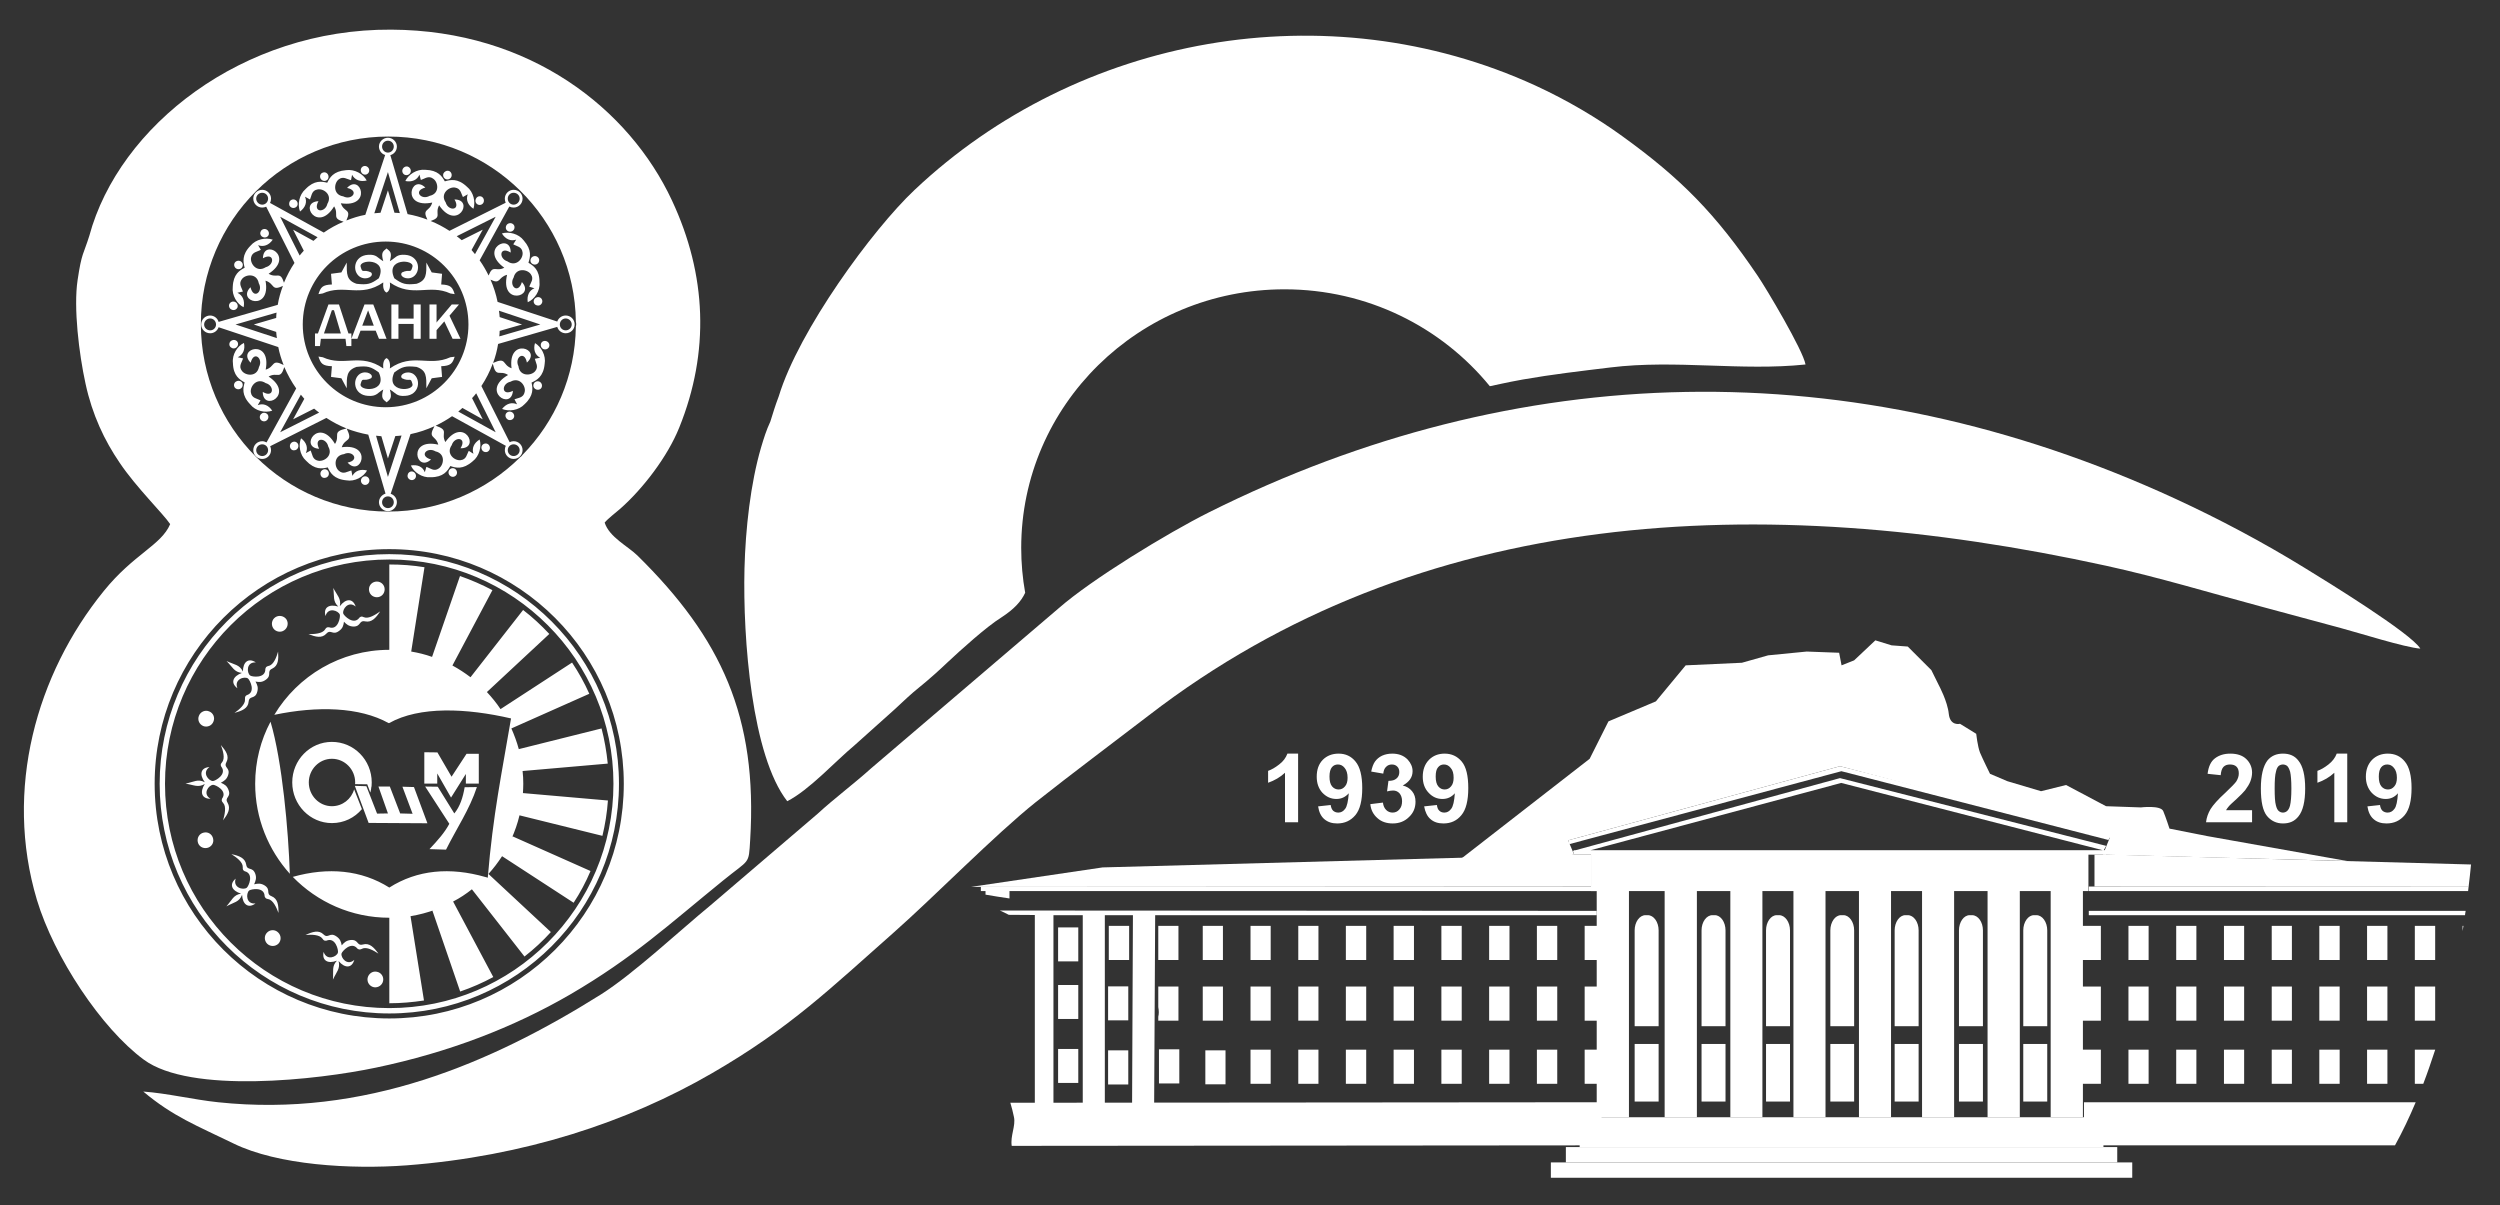 <?xml version="1.0" encoding="UTF-8"?>
<!DOCTYPE svg PUBLIC "-//W3C//DTD SVG 1.1//EN" "http://www.w3.org/Graphics/SVG/1.1/DTD/svg11.dtd">
<!-- Creator: CorelDRAW X7 -->
<svg xmlns="http://www.w3.org/2000/svg" xml:space="preserve" width="145mm" height="69.91mm" version="1.1" style="shape-rendering:geometricPrecision; text-rendering:geometricPrecision; image-rendering:optimizeQuality; fill-rule:evenodd; clip-rule:evenodd"
viewBox="0 0 14500 6991"
 xmlns:xlink="http://www.w3.org/1999/xlink">
 <rect x="0" y="0" width="14500" height="6991" fill="#333333" stroke="none"/>
 <defs>
  <style type="text/css">
   <![CDATA[
    .fil0 {fill:white}
    .fil1 {fill:white;fill-rule:nonzero}
   ]]>
  </style>
 </defs>
 <g id="Слой_x0020_1">
  <g id="_2811362163680">
   <path class="fil0" d="M3018 2651c5,-3 9,-7 12,-12 189,-193 306,-455 310,-745 1,-4 2,-9 2,-14 0,-5 -1,-10 -2,-14 -7,-595 -491,-1074 -1088,-1074 -600,0 -1087,487 -1087,1087 0,601 487,1088 1087,1088 299,0 570,-121 766,-316zm-760 534c751,0 1360,610 1360,1361 0,752 -609,1361 -1360,1361 -752,0 -1361,-609 -1361,-1361 0,-751 609,-1361 1361,-1361zm0 29c735,0 1332,597 1332,1332 0,736 -597,1332 -1332,1332 -736,0 -1332,-596 -1332,-1332 0,-735 596,-1332 1332,-1332zm0 31c718,0 1300,583 1300,1301 0,719 -582,1301 -1300,1301 -719,0 -1301,-582 -1301,-1301 0,-718 582,-1301 1301,-1301zm-325 165c23,45 47,61 38,106 34,-45 75,-48 92,2 -43,-36 -79,17 -72,41 4,12 61,70 94,23 8,-6 11,-9 26,-2 27,11 67,-15 94,-34 -24,37 -49,66 -87,58 -38,-8 -22,31 -70,30 -25,-2 -38,-12 -53,-28 -3,22 -7,38 -28,53 -38,29 -48,-12 -74,16 -26,29 -63,19 -104,3 33,0 81,-2 96,-27 9,-14 13,-13 23,-13 54,20 67,-61 63,-73 -8,-23 -68,-46 -83,8 -14,-50 21,-71 74,-55 -33,-31 -22,-58 -29,-108zm-619 424c46,22 75,20 95,61 0,-55 31,-82 75,-53 -57,-3 -53,61 -33,76 10,8 90,19 88,-38 3,-9 3,-14 20,-18 28,-6 45,-51 54,-83 3,44 2,82 -34,99 -35,16 1,38 -38,65 -21,15 -37,14 -59,10 11,20 17,35 10,60 -13,46 -46,18 -50,57 -3,39 -39,53 -82,65 28,-20 64,-50 61,-79 -1,-17 3,-19 10,-24 55,-17 18,-89 7,-97 -20,-14 -82,4 -61,57 -42,-32 -26,-70 26,-89 -45,-5 -53,-33 -89,-69zm-238 711c50,-10 71,-29 112,-8 -33,-44 -25,-85 27,-88 -46,32 -5,81 20,81 13,0 84,-39 48,-84 -3,-8 -6,-12 5,-25 19,-23 5,-68 -7,-100 29,34 51,65 32,100 -18,34 25,30 10,75 -8,24 -22,33 -42,44 21,9 35,17 44,41 18,44 -25,42 -5,75 20,34 1,66 -26,102 9,-32 20,-79 1,-100 -12,-13 -9,-17 -7,-26 34,-46 -40,-81 -52,-80 -25,1 -64,52 -15,81 -53,0 -63,-40 -33,-86 -39,23 -62,6 -112,-2zm237 712c34,-38 40,-66 85,-74 -53,-16 -71,-53 -31,-87 -18,53 44,68 64,53 11,-8 44,-82 -12,-96 -8,-5 -12,-7 -11,-24 1,-29 -37,-57 -66,-75 44,9 80,22 86,61 6,38 37,9 53,54 8,24 2,39 -7,60 22,-5 38,-7 60,6 40,25 5,49 41,63 37,15 41,53 40,97 -11,-31 -31,-75 -59,-80 -17,-3 -17,-8 -21,-16 -1,-58 -80,-42 -90,-34 -19,17 -19,81 37,75 -42,31 -75,6 -78,-50 -17,43 -46,42 -91,67zm618 425c4,-51 -8,-77 23,-110 -52,20 -88,0 -77,-51 18,54 77,28 83,4 4,-13 -14,-92 -67,-69 -9,0 -14,2 -23,-12 -17,-24 -64,-24 -98,-21 41,-19 77,-31 105,-3 27,26 35,-16 74,11 22,15 27,30 31,52 15,-17 26,-28 52,-31 47,-4 34,36 71,26 38,-11 64,17 90,53 -28,-18 -69,-42 -95,-28 -15,7 -19,4 -27,-1 -35,-45 -89,16 -92,28 -6,24 33,75 74,37 -14,50 -55,50 -91,7 11,45 -12,62 -33,108zm255 -2309c25,0 45,20 45,45 0,26 -20,46 -45,46 -26,0 -46,-20 -46,-46 0,-25 20,-45 46,-45zm-589 207c21,-14 50,-8 64,12 14,21 8,50 -13,64 -20,14 -49,9 -63,-12 -14,-21 -9,-50 12,-64zm-443 571c9,-23 36,-35 59,-25 24,9 35,36 25,59 -9,24 -36,35 -59,26 -24,-10 -35,-37 -25,-60zm-7 732c-5,-25 10,-49 35,-54 25,-6 49,10 54,35 6,25 -10,49 -35,54 -25,5 -49,-10 -54,-35zm403 591c-18,-18 -19,-47 -1,-65 17,-18 46,-19 64,-1 19,18 19,47 2,65 -18,18 -47,18 -65,1zm619 252c-25,-5 -41,-28 -37,-53 5,-25 28,-42 53,-37 25,4 42,28 37,53 -4,24 -28,41 -53,37zm89 -1957c6,0 12,0 18,0 -6,0 -12,0 -18,0zm20 0c6,0 12,1 18,1 -6,0 -12,-1 -18,-1zm21 1c5,0 10,1 16,1 -6,0 -11,-1 -16,-1zm21 1c5,1 9,1 14,2 -5,-1 -9,-1 -14,-2zm205 45c6,2 12,4 17,7 -5,-3 -11,-5 -17,-7zm18 7c5,2 11,4 16,6 -5,-2 -11,-4 -16,-6zm19 8c4,1 8,3 12,5 -4,-2 -8,-4 -12,-5zm342 283c2,4 5,8 8,12 -3,-4 -6,-8 -8,-12zm9 14c3,5 6,9 9,14 -3,-5 -6,-9 -9,-14zm10 16c3,5 5,9 8,13 -3,-4 -5,-8 -8,-13zm36 66c2,5 4,10 6,15 -2,-5 -4,-10 -6,-15zm6 658c-2,5 -4,10 -6,14 2,-4 4,-9 6,-14zm-7 16c-3,5 -5,10 -8,15 3,-5 5,-10 8,-15zm-9 17c-2,5 -5,9 -7,14 2,-5 5,-9 7,-14zm-8 16c-3,5 -6,10 -8,15 2,-5 5,-10 8,-15zm-10 17c-2,5 -5,9 -7,13 2,-4 5,-8 7,-13zm-9 16c-3,5 -6,10 -9,14 3,-4 6,-9 9,-14zm-115 146c-4,4 -8,8 -13,12 5,-4 9,-8 13,-12zm-13 13c-5,4 -9,8 -13,12 4,-4 8,-8 13,-12zm-14 13c-9,8 -18,16 -27,23 9,-7 18,-15 27,-23zm-29 25c-4,3 -9,7 -13,11 4,-4 9,-8 13,-11zm-124 83c-5,3 -10,6 -15,8 5,-2 10,-5 15,-8zm-17 9c-10,5 -21,11 -32,15 11,-4 22,-10 32,-15zm-33 16c-6,3 -11,5 -17,7 6,-2 11,-4 17,-7zm-17 7c-5,3 -11,5 -16,7 5,-2 11,-4 16,-7zm-18 8c-6,2 -11,4 -17,6 6,-2 11,-4 17,-6zm-208 50c-4,0 -9,1 -14,1 5,0 10,-1 14,-1zm-19 1c-5,1 -11,1 -16,1 5,0 11,0 16,-1zm-20 2c-5,0 -10,0 -16,0 6,0 11,0 16,0zm-18 0c-7,0 -13,0 -19,0 6,0 12,0 19,0zm-23 -1129c-169,-94 -414,-100 -663,-48 136,-226 384,-377 667,-377l0 -495c69,0 138,5 204,16l-77 489c41,7 82,17 121,31l162 -469c65,23 128,50 188,82l-232 437c37,20 72,43 105,68l305 -390c55,42 105,89 152,139l-362 337c29,31 56,64 79,99l415 -270c38,57 72,118 100,181l-452 201c17,39 32,79 43,120l480 -120c17,66 29,134 36,204l-494 43c3,25 4,49 4,74 0,18 -1,36 -2,54l493 43c-5,70 -16,139 -32,205l-481 -119c-11,47 -27,92 -46,135 2,-4 4,-9 6,-13l452 201c-27,64 -60,126 -98,184l-415 -270c-24,37 -50,71 -79,103l362 337c-47,52 -98,99 -153,142l-305 -390c-34,27 -70,51 -109,71l233 438c-61,33 -125,61 -192,84l-161 -469c5,-2 11,-4 17,-6 -46,17 -95,30 -144,38l0 0 78 489c-66,10 -133,16 -201,16l0 0 0 -496c-220,0 -418,-91 -560,-237 206,-58 398,-40 560,62l0 0c162,-103 352,-120 558,-61 -3,3 -6,6 -8,8 2,-2 5,-5 8,-8 4,1 9,2 13,4 30,-366 82,-610 135,-924 -259,-60 -531,-72 -707,27l-3 0zm-685 -8c68,228 104,634 112,882 -124,-138 -201,-321 -201,-522 0,-130 32,-253 89,-360zm356 117c128,0 231,105 231,235 0,8 -1,16 -1,24 -1,0 -1,1 -1,1 -1,12 -3,23 -6,34l-18 -48 -71 -1c1,-3 1,-6 1,-10 0,-75 -60,-137 -135,-137 -74,0 -134,62 -134,137 0,76 60,138 134,138 61,0 113,-41 129,-98l45 115c-42,50 -104,81 -174,81 -127,0 -230,-106 -230,-236 0,-130 103,-235 230,-235zm536 60l0 182 75 0 0 -59 80 140 86 -137 0 56 75 0 0 -173 -71 0 -87 133 -82 -141 -76 -1zm5 199l140 216c-26,50 -68,97 -115,147l96 3c60,-121 137,-234 179,-363 -24,0 -47,1 -71,1 -10,59 -27,112 -60,152l-96 -155 -73 -1zm-65 3l78 210 -341 -2 -80 -215 67 2 62 159 63 -1 -55 -156 66 0 60 156 72 2 -59 -157 67 2zm1106 -1534c19,-23 66,-59 89,-79 132,-116 276,-303 344,-473 176,-436 160,-884 -43,-1317 -247,-529 -821,-986 -1628,-990 -862,-5 -1579,559 -1751,1196 -34,109 -44,95 -68,257 -24,161 8,426 46,600 39,181 110,330 198,459 96,143 254,297 293,356 -52,123 -211,173 -385,388 -392,483 -579,1152 -388,1791 100,332 374,746 620,927 270,200 1007,118 1348,46 420,-88 796,-233 1125,-424 367,-214 574,-407 887,-661 156,-127 148,-89 157,-235 44,-714 -167,-1171 -654,-1650 -55,-54 -163,-106 -190,-191z"/>
   <path class="fil0" d="M4566 4647c128,-65 276,-229 391,-325l230 -206c53,-49 96,-91 150,-134 52,-42 111,-95 156,-138 78,-73 227,-208 315,-263 74,-48 115,-93 138,-143 -15,-84 -23,-171 -23,-260 0,-828 684,-1500 1527,-1500 481,0 911,219 1191,562 36,-7 92,-21 192,-39 171,-30 337,-49 509,-70 375,-46 759,22 1130,-17 -14,-82 -228,-442 -278,-515 -242,-358 -445,-564 -783,-808 -146,-106 -321,-210 -506,-295 -1210,-554 -2652,-290 -3601,606 -243,229 -671,814 -787,1196 -24,64 -30,87 -49,147 -24,52 -37,94 -54,151 -61,208 -90,471 -96,701 -10,411 43,1087 248,1350z"/>
   <path class="fil0" d="M14038 3762c-54,-89 -541,-389 -677,-472 -233,-143 -485,-278 -748,-399 -1877,-864 -3818,-810 -5600,80 -242,121 -683,390 -874,558l-1085 926c-101,91 -213,174 -312,265l-619 529c-179,147 -448,399 -638,519 -636,399 -1372,715 -2220,625 -143,-15 -295,-52 -434,-62 173,145 307,196 523,301 257,126 681,151 1004,127 682,-52 1281,-250 1771,-534 452,-261 695,-499 1053,-815 241,-213 587,-567 826,-758 215,-170 435,-334 654,-502 1572,-1212 3549,-1307 5552,-869 303,66 609,159 908,239 154,41 301,81 456,123 105,28 369,112 460,119z"/>
   <polygon class="fil0" points="6137,5713 6254,5713 6254,5910 6137,5910 "/>
   <polygon class="fil0" points="6427,5721 6544,5721 6544,5918 6427,5918 "/>
   <polygon class="fil0" points="6137,6084 6254,6084 6254,6281 6137,6281 "/>
   <polygon class="fil0" points="6427,6092 6544,6092 6544,6290 6427,6290 "/>
   <polygon class="fil0" points="6722,6086 6840,6086 6840,6284 6722,6284 "/>
   <path class="fil0" d="M8483 4974l737 -573 109 -217 275 -116 173 -209 326 -15 152 -43 224 -22 188 7 14 73 73 -29 123 -116 94 29 94 7 137 137 43 87c0,0 51,94 58,167 8,72 65,57 65,57l94 58c0,0 8,73 22,109 15,36 58,123 58,123l101 43 195 58 145 -36 232 123 202 7c0,0 116,-14 130,22 15,36 36,101 36,101l217 43 814 145 -1417 -37 40 -99 -1565 -414 -1577 430 35 83 -814 117 167 -100z"/>
   <path class="fil0" d="M12115 5142l2203 0 -3 26 -2200 0 0 -26zm2182 166l-2182 0 0 -25 2186 0c-2,8 -3,17 -4,25z"/>
   <path class="fil0" d="M14288 5370l-5 0 0 30c2,-10 3,-20 5,-30z"/>
   <path class="fil0" d="M14124 5370c-39,0 -78,0 -118,0 0,66 0,132 0,198 40,0 79,0 118,0 0,-66 0,-132 0,-198z"/>
   <path class="fil0" d="M13847 5370c-39,0 -78,0 -118,0 0,66 0,132 0,198 40,0 79,0 118,0 0,-66 0,-132 0,-198z"/>
   <path class="fil0" d="M13570 5370c-39,0 -78,0 -118,0 0,66 0,132 0,198 40,0 79,0 118,0 0,-66 0,-132 0,-198z"/>
   <path class="fil0" d="M13293 5370c-39,0 -78,0 -117,0 0,66 0,132 0,198 39,0 78,0 117,0 0,-66 0,-132 0,-198z"/>
   <path class="fil0" d="M13016 5370c-39,0 -78,0 -117,0 0,66 0,132 0,198 39,0 78,0 117,0 0,-66 0,-132 0,-198z"/>
   <path class="fil0" d="M12739 5370c-39,0 -78,0 -117,0 0,66 0,132 0,198 39,0 78,0 117,0 0,-66 0,-132 0,-198z"/>
   <path class="fil0" d="M12462 5370c-39,0 -78,0 -117,0 0,66 0,132 0,198 39,0 78,0 117,0 0,-66 0,-132 0,-198z"/>
   <polygon class="fil0" points="12185,5370 12068,5370 12068,5568 12185,5568 "/>
   <path class="fil0" d="M14124 5722c-39,0 -78,0 -118,0 0,66 0,132 0,198 40,0 79,0 118,0 0,-66 0,-132 0,-198z"/>
   <path class="fil0" d="M13847 5722c-39,0 -78,0 -118,0 0,66 0,132 0,198 40,0 79,0 118,0 0,-66 0,-132 0,-198z"/>
   <path class="fil0" d="M13570 5722c-39,0 -78,0 -118,0 0,66 0,132 0,198 40,0 79,0 118,0 0,-66 0,-132 0,-198z"/>
   <path class="fil0" d="M13293 5722c-39,0 -78,0 -117,0 0,66 0,132 0,198 39,0 78,0 117,0 0,-66 0,-132 0,-198z"/>
   <path class="fil0" d="M13016 5722c-39,0 -78,0 -117,0 0,66 0,132 0,198 39,0 78,0 117,0 0,-66 0,-132 0,-198z"/>
   <path class="fil0" d="M12739 5722c-39,0 -78,0 -117,0 0,66 0,132 0,198 39,0 78,0 117,0 0,-66 0,-132 0,-198z"/>
   <path class="fil0" d="M12462 5722c-39,0 -78,0 -117,0 0,66 0,132 0,198 39,0 78,0 117,0 0,-66 0,-132 0,-198z"/>
   <polygon class="fil0" points="12185,5722 12068,5722 12068,5920 12185,5920 "/>
   <path class="fil0" d="M14124 6088c-39,0 -78,0 -118,0 0,66 0,132 0,198l49 0c25,-65 47,-130 69,-197l0 -1z"/>
   <path class="fil0" d="M13847 6088c-39,0 -78,0 -118,0 0,66 0,132 0,198 40,0 79,0 118,0 0,-66 0,-132 0,-198z"/>
   <path class="fil0" d="M13570 6088c-39,0 -78,0 -118,0 0,66 0,132 0,198 40,0 79,0 118,0 0,-66 0,-132 0,-198z"/>
   <path class="fil0" d="M13293 6088c-39,0 -78,0 -117,0 0,66 0,132 0,198 39,0 78,0 117,0 0,-66 0,-132 0,-198z"/>
   <path class="fil0" d="M13016 6088c-39,0 -78,0 -117,0 0,66 0,132 0,198 39,0 78,0 117,0 0,-66 0,-132 0,-198z"/>
   <path class="fil0" d="M12739 6088c-39,0 -78,0 -117,0 0,66 0,132 0,198 39,0 78,0 117,0 0,-66 0,-132 0,-198z"/>
   <path class="fil0" d="M12462 6088c-39,0 -78,0 -117,0 0,66 0,132 0,198 39,0 78,0 117,0 0,-66 0,-132 0,-198z"/>
   <polygon class="fil0" points="12185,6088 12068,6088 12068,6286 12185,6286 "/>
   <path class="fil0" d="M12246 4957l2086 57c-4,43 -9,86 -14,129l-2170 -1 0 -185 98 0z"/>
   <path class="fil0" d="M14011 6393l-1924 0 0 250 1804 0c44,-80 84,-164 120,-250z"/>
   <path class="fil0" d="M9932 5308l14 0c34,0 62,40 62,88l0 91 0 378 0 87 -62 0 -14 0 -63 0 0 -87 0 -378 0 -91c0,-48 28,-88 63,-88z"/>
   <path class="fil0" d="M9544 5308l13 0c35,0 63,40 63,88l0 91 0 378 0 87 -63 0 -13 0 -63 0 0 -87 0 -378 0 -91c0,-48 28,-88 63,-88z"/>
   <path class="fil0" d="M10305 5308l14 0c34,0 63,40 63,88l0 91 0 378 0 87 -63 0 -14 0 -62 0 0 -87 0 -378 0 -91c0,-48 28,-88 62,-88z"/>
   <path class="fil0" d="M10678 5308l14 0c34,0 62,40 62,88l0 91 0 378 0 87 -62 0 -14 0 -62 0 0 -87 0 -378 0 -91c0,-48 28,-88 62,-88z"/>
   <path class="fil0" d="M11051 5308l14 0c35,0 63,40 63,88l0 91 0 378 0 87 -63 0 -14 0 -62 0 0 -87 0 -378 0 -91c0,-48 28,-88 62,-88z"/>
   <path class="fil0" d="M11424 5308l14 0c35,0 63,40 63,88l0 91 0 378 0 87 -63 0 -14 0 -62 0 0 -87 0 -378 0 -91c0,-48 28,-88 62,-88z"/>
   <path class="fil0" d="M11797 5308l14 0c35,0 63,40 63,88l0 91 0 378 0 87 -63 0 -14 0 -62 0 0 -87 0 -378 0 -91c0,-48 28,-88 62,-88z"/>
   <path class="fil0" d="M10008 6055l0 247 0 87 -62 0 -14 0 -63 0 0 -87 0 -247 139 0zm1866 0l0 247 0 87 -63 0 -14 0 -62 0 0 -87 0 -247 139 0zm-373 0l0 247 0 87 -63 0 -14 0 -62 0 0 -87 0 -247 139 0zm-373 0l0 247 0 87 -63 0 -14 0 -62 0 0 -87 0 -247 139 0zm-374 0l0 247 0 87 -62 0 -14 0 -62 0 0 -87 0 -247 138 0zm-372 0l0 247 0 87 -63 0 -14 0 -62 0 0 -87 0 -247 139 0zm-762 0l0 247 0 87 -63 0 -13 0 -63 0 0 -87 0 -247 139 0z"/>
   <path class="fil0" d="M9261 5142l-3572 0 0 26 27 0 0 21c45,8 92,15 139,22l0 -43 3406 0 0 -26zm-3410 164l151 1 0 1122 108 12 0 -1133 170 0 0 1149c69,56 104,-94 128,-9l0 -1140 163 0 -5 1126c32,-31 63,-36 128,-16l6 -1110 2561 0 0 -25 -3462 -2c18,8 36,16 52,25z"/>
   <path class="fil0" d="M6431 5370c40,0 79,0 118,0 0,66 0,132 0,198 -39,0 -78,0 -118,0 0,-66 0,-132 0,-198z"/>
   <path class="fil0" d="M6718 5370c39,0 78,0 117,0 0,66 0,132 0,198 -39,0 -78,0 -117,0 0,-66 0,-132 0,-198z"/>
   <path class="fil0" d="M6976 5370c39,0 78,0 117,0 0,66 0,132 0,198 -39,0 -78,0 -117,0 0,-66 0,-132 0,-198z"/>
   <path class="fil0" d="M7253 5370c39,0 78,0 117,0 0,66 0,132 0,198 -39,0 -78,0 -117,0 0,-66 0,-132 0,-198z"/>
   <path class="fil0" d="M7530 5370c39,0 78,0 117,0 0,66 0,132 0,198 -39,0 -78,0 -117,0 0,-66 0,-132 0,-198z"/>
   <path class="fil0" d="M7806 5370c40,0 79,0 118,0 0,66 0,132 0,198 -39,0 -78,0 -118,0 0,-66 0,-132 0,-198z"/>
   <path class="fil0" d="M8083 5370c40,0 79,0 118,0 0,66 0,132 0,198 -39,0 -78,0 -118,0 0,-66 0,-132 0,-198z"/>
   <path class="fil0" d="M8360 5370c39,0 79,0 118,0 0,66 0,132 0,198 -39,0 -79,0 -118,0 0,-66 0,-132 0,-198z"/>
   <path class="fil0" d="M8637 5370c39,0 78,0 118,0 0,66 0,132 0,198 -40,0 -79,0 -118,0 0,-66 0,-132 0,-198z"/>
   <path class="fil0" d="M8914 5370c39,0 78,0 118,0 0,66 0,132 0,198 -40,0 -79,0 -118,0 0,-66 0,-132 0,-198z"/>
   <polygon class="fil0" points="9191,5370 9308,5370 9308,5568 9191,5568 "/>
   <path class="fil0" d="M6718 5722c39,0 78,0 117,0 0,66 0,132 0,198 -39,0 -78,0 -117,0l0 -23c4,-16 4,-34 0,-56l0 -119z"/>
   <path class="fil0" d="M6976 5722c39,0 78,0 117,0 0,66 0,132 0,198 -39,0 -78,0 -117,0 0,-66 0,-132 0,-198z"/>
   <path class="fil0" d="M7253 5722c39,0 78,0 117,0 0,66 0,132 0,198 -39,0 -78,0 -117,0 0,-66 0,-132 0,-198z"/>
   <path class="fil0" d="M7530 5722c39,0 78,0 117,0 0,66 0,132 0,198 -39,0 -78,0 -117,0 0,-66 0,-132 0,-198z"/>
   <path class="fil0" d="M7806 5722c40,0 79,0 118,0 0,66 0,132 0,198 -39,0 -78,0 -118,0 0,-66 0,-132 0,-198z"/>
   <path class="fil0" d="M8083 5722c40,0 79,0 118,0 0,66 0,132 0,198 -39,0 -78,0 -118,0 0,-66 0,-132 0,-198z"/>
   <path class="fil0" d="M8360 5722c39,0 79,0 118,0 0,66 0,132 0,198 -39,0 -79,0 -118,0 0,-66 0,-132 0,-198z"/>
   <path class="fil0" d="M8637 5722c39,0 78,0 118,0 0,66 0,132 0,198 -40,0 -79,0 -118,0 0,-66 0,-132 0,-198z"/>
   <path class="fil0" d="M8914 5722c39,0 78,0 118,0 0,66 0,132 0,198 -40,0 -79,0 -118,0 0,-66 0,-132 0,-198z"/>
   <polygon class="fil0" points="9191,5722 9308,5722 9308,5920 9191,5920 "/>
   <path class="fil0" d="M7253 6088c39,0 78,0 117,0 0,66 0,132 0,198 -39,0 -78,0 -117,0 0,-66 0,-132 0,-198z"/>
   <path class="fil0" d="M7530 6088c39,0 78,0 117,0 0,66 0,132 0,198 -39,0 -78,0 -117,0 0,-66 0,-132 0,-198z"/>
   <path class="fil0" d="M7806 6088c40,0 79,0 118,0 0,66 0,132 0,198 -39,0 -78,0 -118,0 0,-66 0,-132 0,-198z"/>
   <path class="fil0" d="M8083 6088c40,0 79,0 118,0 0,66 0,132 0,198 -39,0 -78,0 -118,0 0,-66 0,-132 0,-198z"/>
   <path class="fil0" d="M8360 6088c39,0 79,0 118,0 0,66 0,132 0,198 -39,0 -79,0 -118,0 0,-66 0,-132 0,-198z"/>
   <path class="fil0" d="M8637 6088c39,0 78,0 118,0 0,66 0,132 0,198 -40,0 -79,0 -118,0 0,-66 0,-132 0,-198z"/>
   <path class="fil0" d="M8914 6088c39,0 78,0 118,0 0,66 0,132 0,198 -40,0 -79,0 -118,0 0,-66 0,-132 0,-198z"/>
   <polygon class="fil0" points="9191,6088 9308,6088 9308,6286 9191,6286 "/>
   <polygon class="fil0" points="9130,4957 6395,5031 5631,5144 9228,5142 9228,4957 "/>
   <path class="fil0" d="M5860 6396l3429 -3 0 250 -3421 3c-9,-58 24,-116 13,-167 -6,-29 -13,-57 -21,-83z"/>
   <path class="fil0" d="M9095 4874l1577 -430 1572 400 -15 28 -1549 -399 -1578 423 -7 -22zm1873 294l0 1312 -186 0 0 -1312 -194 0 0 1312 -186 0 0 -1312 -180 0 0 1312 -186 0 0 -1312 -194 0 0 1312 -187 0 0 -1312 -207 0 0 1312 -187 0 0 -1312 -33 0 0 -211 -98 0 -7 -22 7 -2 0 -2 9 0 1533 -418 1544 393 -14 25 14 0 0 26 -103 0 0 211 -32 0 0 1312 -187 0 0 -1312 -179 0 0 1312 -187 0 0 -1312 -194 0 0 1312 -186 0 0 -1312 -180 0zm1227 -237l-2969 0 1453 -390 1516 390z"/>
   <polygon class="fil0" points="9234,6480 12128,6480 12128,6569 9234,6569 "/>
   <polygon class="fil0" points="9162,6565 12200,6565 12200,6653 9162,6653 "/>
   <polygon class="fil0" points="9082,6653 12280,6653 12280,6742 9082,6742 "/>
   <polygon class="fil0" points="8995,6831 12367,6831 12367,6742 8995,6742 "/>
   <polygon class="fil0" points="6137,5379 6254,5379 6254,5576 6137,5576 "/>
   <polygon class="fil0" points="6991,6092 7108,6092 7108,6289 6991,6289 "/>
   <path class="fil1" d="M7529 4769l-76 0 0 -287c-28,26 -61,45 -98,58l0 -69c20,-7 41,-19 64,-37 24,-18 39,-39 48,-63l62 0 0 398zm116 -92l73 -8c2,15 7,26 14,33 8,7 18,11 30,11 16,0 29,-7 40,-22 11,-14 17,-44 21,-90 -20,22 -43,33 -72,33 -31,0 -58,-12 -81,-36 -22,-24 -33,-55 -33,-93 0,-41 11,-73 35,-98 24,-24 55,-36 92,-36 40,0 73,15 98,46 26,31 39,83 39,154 0,72 -13,125 -40,157 -27,32 -62,48 -105,48 -31,0 -55,-8 -75,-25 -19,-16 -31,-41 -36,-74zm171 -166c0,-25 -6,-44 -17,-57 -11,-14 -24,-20 -39,-20 -14,0 -26,5 -35,16 -9,11 -14,29 -14,54 0,26 5,45 15,57 10,12 23,18 38,18 15,0 27,-6 37,-18 10,-11 15,-28 15,-50zm132 153l73 -9c2,19 9,33 19,43 10,10 23,15 37,15 16,0 29,-6 39,-18 11,-12 16,-28 16,-48 0,-19 -5,-34 -15,-46 -10,-11 -23,-16 -37,-16 -10,0 -22,2 -35,5l8 -61c21,0 36,-4 47,-14 11,-9 16,-22 16,-37 0,-14 -4,-24 -12,-32 -8,-8 -18,-12 -31,-12 -13,0 -24,4 -33,13 -10,9 -15,22 -17,40l-70 -12c5,-24 12,-44 22,-58 10,-14 24,-26 41,-34 18,-8 37,-12 59,-12 37,0 67,11 90,35 18,20 28,42 28,67 0,35 -19,62 -57,83 22,5 40,16 54,33 14,17 20,37 20,61 0,35 -12,65 -38,89 -25,25 -57,37 -94,37 -36,0 -66,-10 -89,-31 -24,-21 -38,-48 -41,-81zm312 13l74 -8c2,15 6,26 14,33 7,7 17,11 29,11 16,0 29,-7 40,-22 11,-14 18,-44 21,-90 -19,22 -43,33 -72,33 -31,0 -58,-12 -80,-36 -23,-24 -34,-55 -34,-93 0,-41 12,-73 36,-98 24,-24 54,-36 91,-36 40,0 73,15 99,46 26,31 38,83 38,154 0,72 -13,125 -40,157 -26,32 -61,48 -104,48 -31,0 -56,-8 -75,-25 -19,-16 -31,-41 -37,-74zm171 -166c0,-25 -5,-44 -17,-57 -11,-14 -24,-20 -39,-20 -14,0 -25,5 -34,16 -10,11 -14,29 -14,54 0,26 5,45 15,57 10,12 22,18 37,18 15,0 27,-6 37,-18 10,-11 15,-28 15,-50z"/>
   <path class="fil1" d="M13062 4699l0 70 -267 0c3,-27 12,-52 26,-76 15,-24 43,-56 86,-95 34,-32 55,-54 63,-65 10,-16 15,-31 15,-47 0,-17 -4,-30 -13,-39 -9,-9 -22,-13 -38,-13 -16,0 -28,4 -38,14 -9,10 -14,25 -16,48l-76 -8c5,-42 19,-72 43,-90 24,-18 53,-27 89,-27 39,0 70,10 92,31 22,21 34,48 34,79 0,18 -4,35 -10,51 -6,16 -17,33 -30,51 -10,12 -26,29 -50,51 -24,22 -40,36 -46,44 -6,7 -11,14 -15,21l151 0zm179 -328c39,0 69,13 90,41 26,32 39,86 39,161 0,76 -13,130 -39,162 -22,28 -51,41 -90,41 -38,0 -69,-15 -93,-44 -24,-30 -35,-83 -35,-159 0,-75 13,-129 38,-162 22,-27 52,-40 90,-40zm0 63c-9,0 -17,3 -24,8 -7,6 -13,17 -16,32 -6,20 -8,53 -8,99 0,47 2,79 7,97 4,17 10,29 17,34 7,6 15,9 24,9 9,0 17,-3 24,-9 7,-6 13,-16 17,-31 5,-20 8,-53 8,-100 0,-46 -3,-78 -7,-96 -5,-17 -11,-29 -18,-35 -7,-5 -15,-8 -24,-8zm373 335l-75 0 0 -287c-28,26 -61,45 -98,58l0 -69c20,-7 41,-19 64,-37 23,-18 39,-39 48,-63l61 0 0 398zm117 -92l73 -8c2,15 7,26 14,33 8,7 18,11 30,11 16,0 29,-7 40,-22 11,-14 17,-44 20,-90 -19,22 -42,33 -71,33 -31,0 -58,-12 -81,-36 -22,-24 -34,-55 -34,-93 0,-41 12,-73 36,-98 24,-24 55,-36 91,-36 41,0 74,15 99,46 26,31 39,83 39,154 0,72 -13,125 -40,157 -27,32 -62,48 -105,48 -31,0 -56,-8 -75,-25 -19,-16 -31,-41 -36,-74zm171 -166c0,-25 -6,-44 -17,-57 -11,-14 -24,-20 -39,-20 -14,0 -26,5 -35,16 -9,11 -14,29 -14,54 0,26 5,45 15,57 10,12 23,18 38,18 15,0 27,-6 37,-18 10,-11 15,-28 15,-50z"/>
   <g>
    <path class="fil0" d="M2250 1104l38 130c10,0 21,1 31,2l-69 -238 -79 239c12,-1 24,-2 36,-3l43 -130zm-13 297c265,0 480,215 480,481 0,265 -215,480 -480,480 -266,0 -481,-215 -481,-480 0,-266 215,-481 481,-481zm-831 146c-5,12 -20,18 -33,12 -12,-5 -18,-20 -13,-32 5,-12 20,-18 33,-13 13,6 19,20 13,33zm-29 237c-6,12 -20,18 -33,12 -13,-5 -19,-20 -14,-32 6,-13 20,-18 33,-13 13,6 19,20 14,33zm181 -421c-5,12 -20,18 -33,12 -13,-5 -19,-20 -13,-32 5,-13 20,-18 32,-13 13,6 19,20 14,33zm-61 59c31,12 63,0 85,-32 -41,-14 -97,-3 -129,35 -52,53 -42,96 -34,128 -29,15 -66,37 -69,111 -6,50 25,99 63,118 8,-38 -5,-69 -36,-84l32 -7c-7,-23 -27,-45 -6,-72 21,-29 87,-36 98,24 27,48 -30,97 -48,23 -84,83 121,144 87,-38 55,17 32,63 101,30 -13,35 -24,72 -30,110l-343 99c-6,-21 -26,-37 -49,-37 -29,0 -52,23 -52,52 0,28 23,51 52,51 23,0 42,-15 49,-35l346 115c7,36 18,71 31,104 -72,-37 -48,10 -104,27 35,-182 -170,-123 -87,-40 18,-73 75,-24 48,25 -12,59 -78,51 -99,22 -21,-27 0,-49 7,-72l-31 -7c31,-14 44,-46 36,-83 -38,18 -70,67 -64,117 2,74 39,96 68,112 -9,32 -19,74 32,127 31,40 88,51 128,37 -21,-32 -53,-45 -84,-32l16 -28c-21,-11 -51,-12 -56,-46 -6,-35 35,-88 86,-54 53,14 48,90 -17,51 1,118 188,14 34,-89 51,-29 67,22 91,-55 19,44 42,86 69,124l-172 313c-8,-4 -16,-7 -25,-7 -29,0 -52,23 -52,52 0,28 23,51 52,51 28,0 51,-23 51,-51 0,-8 -2,-16 -5,-23l326 -164c37,24 76,45 117,61 -88,20 -35,39 -67,90 -94,-160 -209,21 -92,28 -34,-67 41,-68 53,-13 30,52 -25,90 -60,82 -33,-7 -32,-37 -42,-59l-28 15c14,-31 3,-63 -28,-86 -16,39 -8,97 29,130 51,54 93,47 126,39 14,30 34,68 108,75 49,9 99,-20 120,-57 -37,-10 -69,1 -85,31l-6 -31c-23,5 -46,25 -72,2 -28,-22 -32,-89 29,-97 49,-25 95,35 21,49 78,88 149,-114 -34,-89 20,-57 68,-27 29,-108 40,15 82,27 125,35l100 342c-22,7 -38,27 -38,50 0,28 24,52 52,52 28,0 52,-24 52,-52 0,-23 -15,-42 -36,-49l115 -346c49,-10 95,-26 139,-46 -41,74 7,50 22,107 -181,-41 -128,166 -42,86 -73,-21 -22,-76 26,-47 59,13 49,79 19,99 -28,20 -49,-2 -72,-9l-9 31c-12,-32 -43,-46 -81,-39 17,39 65,72 115,68 74,0 97,-36 114,-65 32,11 73,22 129,-27 40,-30 53,-87 41,-127 -33,20 -47,51 -36,83l-27 -17c-12,20 -13,50 -47,54 -36,5 -87,-38 -52,-87 16,-53 91,-46 51,18 118,3 19,-187 -88,-36 -28,-53 25,-67 -56,-95 33,-16 65,-34 95,-55l312 172c-4,7 -6,16 -6,25 0,28 23,51 51,51 29,0 52,-23 52,-51 0,-29 -23,-52 -52,-52 -8,0 -16,2 -23,6l-164 -326c27,-41 49,-84 66,-130 20,86 39,34 89,66 -160,92 19,209 28,92 -68,34 -68,-42 -14,-53 53,-30 91,26 82,60 -7,34 -37,33 -59,42l15 29c-31,-14 -63,-4 -87,27 40,16 97,9 131,-28 54,-50 47,-93 40,-125 30,-14 69,-34 76,-108 9,-49 -20,-100 -56,-121 -11,37 0,69 30,85l-31 6c5,23 24,46 2,72 -23,28 -90,31 -97,-29 -25,-50 35,-95 49,-21 89,-78 -112,-150 -89,33 -56,-20 -27,-67 -107,-31 13,-35 23,-72 29,-110l343 -99c6,21 26,37 49,37 29,0 52,-23 52,-51 0,-29 -23,-52 -52,-52 -23,0 -42,15 -49,35l-346 -114c-9,-45 -23,-88 -41,-129 60,30 42,-14 96,-28 -42,180 166,128 86,42 -22,73 -77,22 -48,-26 14,-59 80,-49 100,-19 20,28 -2,49 -9,72l30 9c-31,12 -45,43 -39,81 39,-17 73,-65 68,-115 1,-74 -36,-97 -64,-114 10,-32 22,-73 -27,-129 -30,-40 -87,-53 -127,-41 20,33 51,47 83,36l-17 27c20,12 50,13 54,47 5,36 -38,87 -88,52 -53,-17 -45,-91 19,-51 3,-118 -187,-20 -37,88 -50,26 -65,-21 -91,45 -15,-30 -32,-60 -52,-88l172 -312c8,4 16,6 25,6 29,0 52,-23 52,-52 0,-28 -23,-51 -52,-51 -28,0 -51,23 -51,51 0,9 2,17 5,24l-326 163c-34,-22 -71,-42 -109,-57 69,-24 22,-41 49,-91 104,153 207,-34 89,-34 39,65 -36,70 -51,17 -34,-50 19,-92 54,-86 34,5 35,35 46,55l28 -16c-12,32 1,63 33,84 13,-40 1,-97 -38,-128 -54,-51 -96,-40 -128,-31 -16,-29 -39,-65 -113,-67 -50,-5 -98,27 -116,65 38,8 69,-6 82,-37l8 31c23,-7 45,-28 72,-7 30,20 38,87 -21,99 -48,28 -98,-29 -25,-48 -84,-82 -142,124 40,87 -15,55 -61,33 -28,99 -37,-14 -76,-25 -115,-32l-100 -342c22,-6 38,-26 38,-50 0,-28 -24,-51 -52,-51 -28,0 -52,23 -52,51 0,23 15,43 36,49l-115 347c-38,7 -75,19 -110,33 32,-70 -14,-45 -32,-100 183,28 116,-175 36,-89 74,16 27,75 -22,49 -60,-9 -55,-76 -27,-98 26,-21 49,-1 72,4l6 -31c16,30 47,42 85,33 -20,-38 -70,-67 -120,-60 -74,6 -95,44 -109,73 -32,-8 -75,-16 -126,37 -38,33 -47,90 -32,130 31,-23 43,-55 29,-86l29 16c10,-22 9,-52 43,-58 35,-8 89,31 58,83 -12,54 -88,52 -52,-15 -118,6 -5,188 91,30 30,49 -17,68 55,89 -41,17 -79,38 -115,63l-312 -172c4,-7 6,-16 6,-25 0,-28 -23,-51 -51,-51 -29,0 -52,23 -52,51 0,29 23,52 52,52 8,0 16,-2 23,-5l164 326c-24,36 -44,74 -61,115 -22,-71 -40,-23 -89,-52 155,-101 -31,-207 -33,-90 66,-37 70,38 16,52 -51,33 -91,-20 -85,-55 6,-34 36,-34 57,-46l-16 -27zm-91 801c5,13 -1,27 -14,33 -13,5 -28,-1 -33,-13 -5,-13 1,-27 14,-32 13,-6 28,0 33,12zm149 186c5,13 -1,27 -14,33 -13,5 -27,-1 -32,-13 -6,-13 1,-27 13,-33 13,-5 28,1 33,13zm-176 -423c5,13 -1,27 -14,33 -13,5 -27,-1 -33,-13 -5,-13 1,-27 14,-32 13,-6 28,0 33,12zm515 738c12,6 17,21 11,34 -6,12 -21,17 -33,12 -12,-6 -17,-21 -11,-34 6,-12 21,-18 33,-12zm235 41c12,6 17,21 11,33 -6,13 -21,18 -33,12 -12,-6 -17,-21 -11,-33 6,-13 21,-18 33,-12zm-412 -201c13,6 17,21 11,34 -6,12 -20,17 -33,12 -12,-6 -17,-21 -11,-34 6,-12 21,-18 33,-12zm900 153c13,-5 27,2 32,15 5,13 -1,27 -14,32 -13,5 -27,-2 -32,-15 -5,-13 2,-27 14,-32zm191 -143c13,-5 27,1 32,15 5,13 -2,27 -14,32 -13,4 -27,-2 -32,-15 -5,-13 1,-28 14,-32zm-429 162c13,-5 27,2 32,15 5,13 -1,27 -14,32 -12,5 -27,-2 -32,-15 -4,-13 2,-27 14,-32zm717 -511c6,-12 21,-17 34,-11 12,7 17,21 11,34 -6,12 -21,16 -33,10 -13,-6 -18,-21 -12,-33zm43 -235c6,-12 21,-16 33,-10 13,6 18,21 12,33 -6,12 -21,17 -34,11 -12,-7 -17,-22 -11,-34zm-205 410c7,-12 21,-16 34,-10 12,6 18,21 12,33 -6,12 -21,17 -34,11 -12,-7 -18,-21 -12,-34zm144 -881c-4,-13 2,-27 15,-32 13,-5 28,1 33,14 4,13 -2,27 -15,32 -13,5 -28,-2 -33,-14zm-143 -191c-4,-13 2,-27 15,-32 13,-5 28,1 33,14 4,13 -2,27 -15,32 -13,5 -28,-1 -33,-14zm162 429c-5,-13 2,-27 15,-32 13,-5 28,1 32,14 5,12 -2,27 -15,32 -13,4 -27,-2 -32,-14zm-511 -718c-13,-5 -19,-20 -14,-33 6,-12 20,-19 33,-14 12,5 18,20 13,33 -5,13 -20,19 -32,14zm-238 -25c-12,-5 -18,-20 -13,-32 5,-13 20,-20 32,-15 13,6 19,20 14,33 -6,13 -20,19 -33,14zm425 173c-13,-5 -19,-20 -13,-33 5,-13 19,-19 32,-14 12,5 18,20 13,33 -5,13 -20,19 -32,14zm-881 -140c-12,6 -27,0 -33,-12 -6,-13 -1,-28 11,-33 13,-6 27,-1 33,12 6,13 1,28 -11,33zm-180 157c-12,6 -27,0 -33,-12 -5,-13 0,-28 12,-33 12,-6 27,0 33,12 6,13 1,28 -12,33zm415 -193c-12,5 -26,0 -32,-13 -6,-13 -1,-27 11,-33 12,-6 27,0 33,12 6,13 1,28 -12,34zm551 382l122 -61 -65 118c7,8 14,16 20,24l120 -217 -226 113c10,7 19,15 29,23zm220 446l130 43 -130 37c0,11 -1,21 -2,32l238 -69 -240 -80c2,12 3,24 4,37zm-160 470l62 123 -118 -66c-8,8 -16,14 -24,21l217 120 -113 -226c-8,10 -15,19 -24,28zm-445 220l-43 130 -38 -129c-10,-1 -21,-2 -31,-3l69 239 79 -240c-12,1 -24,3 -36,3zm-471 -159l-122 62 65 -119c-7,-8 -14,-16 -20,-24l-120 218 226 -114c-10,-7 -19,-15 -29,-23zm-220 -445l-130 -43 130 -38c0,-10 1,-21 2,-31l-238 69 240 79c-2,-12 -3,-24 -4,-36zm160 -471l-62 -122 118 65c8,-7 16,-14 24,-21l-217 -119 113 225c8,-9 15,-19 24,-28zm-241 1123c19,0 34,15 34,34 0,19 -15,34 -34,34 -19,0 -35,-15 -35,-34 0,-19 16,-34 35,-34zm-302 -730c19,0 34,16 34,35 0,19 -15,34 -34,34 -19,0 -35,-15 -35,-34 0,-19 16,-35 35,-35zm302 -729c19,0 34,15 34,34 0,19 -15,35 -34,35 -19,0 -35,-16 -35,-35 0,-19 16,-34 35,-34zm729 -302c19,0 34,15 34,34 0,19 -15,35 -34,35 -19,0 -34,-16 -34,-35 0,-19 15,-34 34,-34zm0 2063c19,0 34,15 34,34 0,19 -15,34 -34,34 -19,0 -34,-15 -34,-34 0,-19 15,-34 34,-34zm729 -302c19,0 35,15 35,34 0,19 -16,34 -35,34 -19,0 -34,-15 -34,-34 0,-19 15,-34 34,-34zm302 -730c19,0 35,16 35,35 0,19 -16,34 -35,34 -19,0 -34,-15 -34,-34 0,-19 15,-35 34,-35zm-302 -729c19,0 35,15 35,34 0,19 -16,35 -35,35 -19,0 -34,-16 -34,-35 0,-19 15,-34 34,-34z"/>
    <path class="fil0" d="M2612 1702l25 4c-12,-40 -23,-54 -78,-56l5 -62 -60 -8 -31 -57c0,67 2,103 -57,123 -63,7 -83,2 -129,-32 -55,-120 120,-110 105,-66 -11,42 -14,10 -60,32 -20,20 25,49 64,26 49,-32 36,-123 -46,-128 -51,-4 -54,17 -89,37 15,-52 1,-57 -19,-74l0 0c-20,17 -34,22 -19,74 -35,-20 -38,-41 -89,-37 -82,5 -94,96 -46,128 39,23 84,-6 64,-26 -46,-22 -49,10 -60,-32 -15,-44 160,-54 105,66 -46,34 -66,39 -129,32 -59,-20 -57,-56 -57,-123l-31 57 -60 8 5 62c-55,2 -65,16 -78,56l25 -4c124,-57 218,28 351,-64 -3,27 2,51 19,59l0 0c17,-8 23,-32 19,-59 133,92 227,7 351,64z"/>
    <path class="fil0" d="M2612 2072l25 -3c-12,39 -23,53 -78,55l5 62 -60 8 -31 58c0,-68 2,-104 -57,-124 -63,-7 -83,-2 -129,32 -55,120 120,110 105,66 -11,-42 -14,-9 -60,-32 -20,-19 25,-48 64,-26 49,32 36,124 -46,128 -51,4 -54,-17 -89,-37 15,52 1,57 -19,75l0 -1c-20,-17 -34,-22 -19,-74 -35,20 -38,41 -89,37 -82,-5 -94,-96 -46,-128 39,-23 84,7 64,26 -46,22 -49,-10 -60,32 -15,44 160,54 105,-66 -46,-34 -66,-39 -129,-32 -59,20 -57,56 -57,124l-31 -58 -60 -8 5 -62c-55,-2 -65,-16 -78,-56l25 4c124,57 218,-28 351,65 -3,-28 2,-52 19,-60l0 0c17,8 23,32 19,60 133,-93 227,-8 351,-65z"/>
    <path class="fil0" d="M1844 1934l61 -168 61 0 55 168 17 0 0 73 -29 0 -5 -42 -143 0 -5 42 -29 0 0 -73 17 0zm35 0l98 0 -40 -135 -12 0 -46 135zm363 31l-44 0 -19 -47 -88 0 -18 47 -35 0 76 -199 51 0 77 199zm-74 -76l-33 -89 -34 89 67 0zm272 76l-41 0 0 -86 -88 0 0 86 -41 0 0 -199 41 0 0 82 88 0 0 -82 41 0 0 199zm231 0l-46 0 -48 -101 -45 51 0 50 -41 0 0 -199 41 0 0 105c5,-8 9,-12 12,-15l76 -90 42 0 -55 65 64 134z"/>
   </g>
  </g>
 </g>
</svg>
